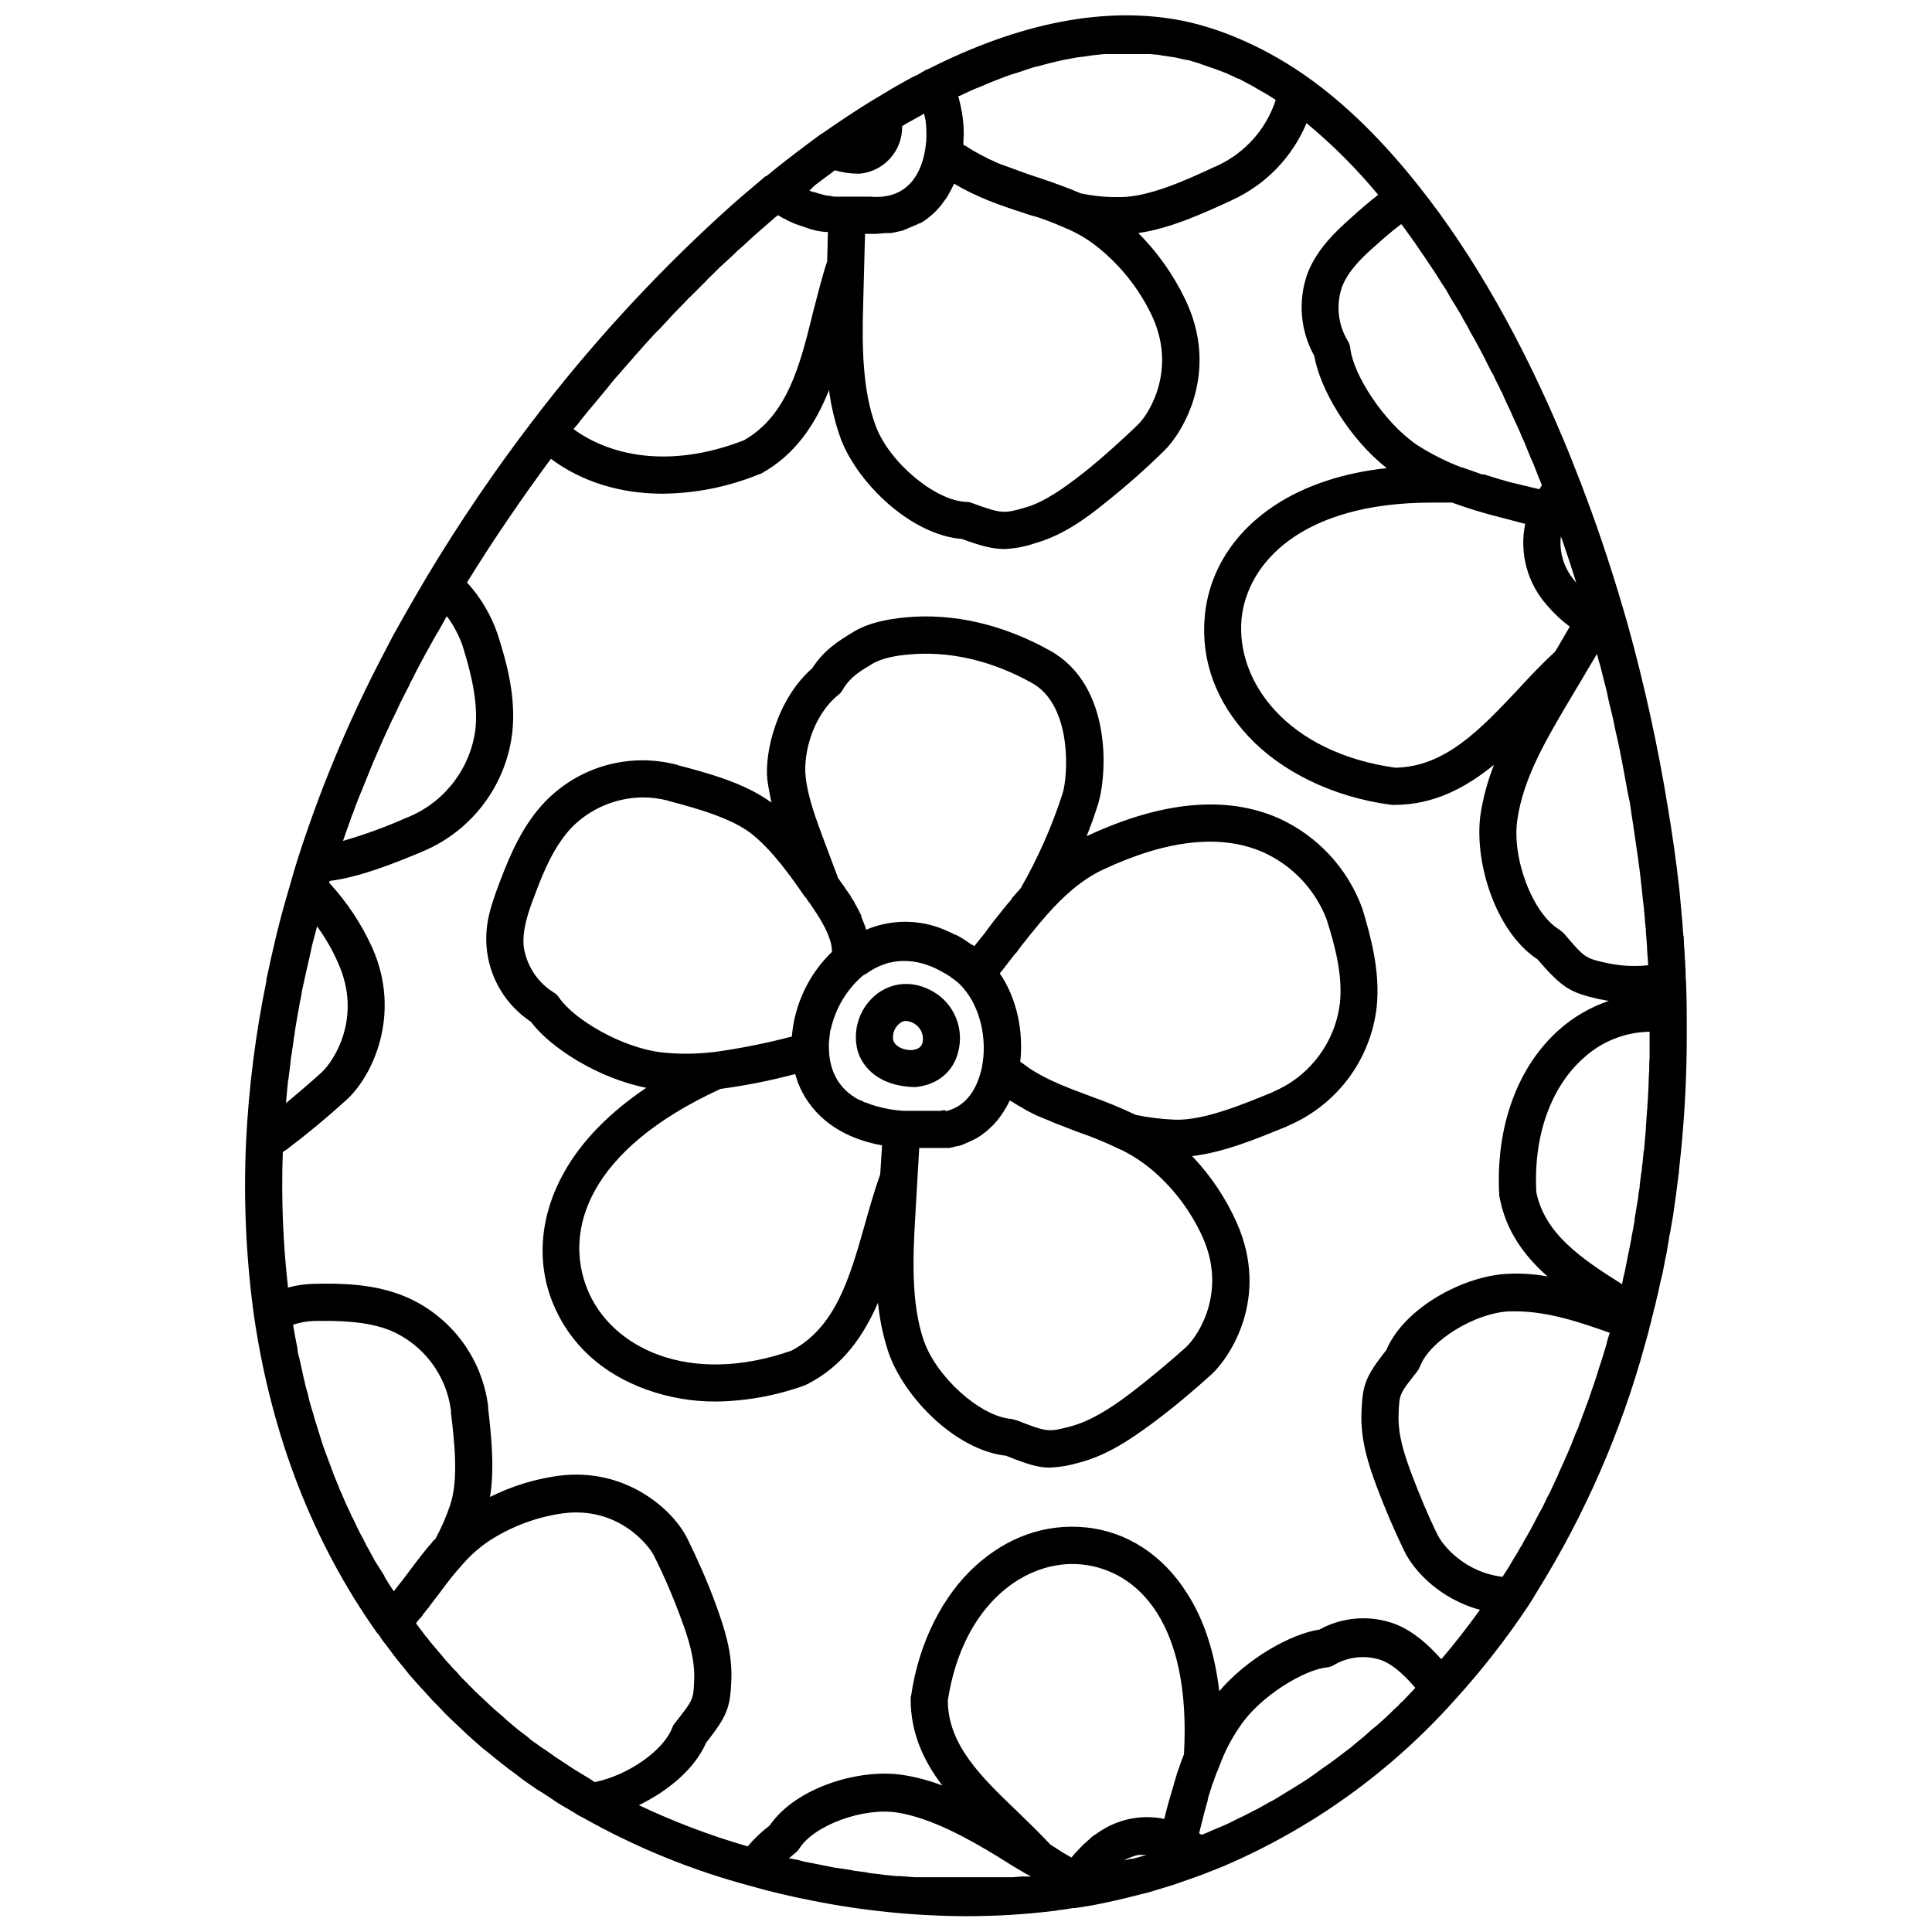 <?xml version="1.0" encoding="UTF-8"?>
<!-- Uploaded to: ICON Repo, www.svgrepo.com, Generator: ICON Repo Mixer Tools -->
<svg width="800px" height="800px" version="1.1" viewBox="144 144 512 512" xmlns="http://www.w3.org/2000/svg">
 <defs>
  <clipPath id="a">
   <path d="m208 148.09h383v503.81h-383z"/>
  </clipPath>
 </defs>
 <g clip-path="url(#a)">
  <path d="m431.98 365.56c1.113-2.754 2.098-5.512 2.953-8.266 2.461-7.578 4.035-31.488-12.594-40.836-12.496-6.988-25.684-10.035-38.375-8.855-4.625 0.492-9.445 1.277-13.777 3.836l-0.297 0.195c-3.543 2.164-7.477 4.527-10.629 9.445-9.445 8.266-12.695 22.434-11.906 29.617 0.297 2.066 0.688 4.035 1.082 6.004-6.887-5.117-16.629-7.773-24.5-9.84l-0.59-0.195h-0.004c-6.148-1.613-12.613-1.559-18.734 0.152-6.125 1.711-11.68 5.023-16.098 9.59-6.004 6.199-9.348 14.168-12.004 21.156s-4.231 11.906-3.445 18.5c0.961 7.625 5.199 14.453 11.609 18.695 5.215 6.988 18.008 15.055 30.602 17.516-9.645 6.496-17.121 14.07-21.746 22.336-6.394 11.316-7.477 23.715-3.051 34.637 4.43 10.926 13.09 18.797 24.898 23.027 5.871 2.102 12.066 3.168 18.301 3.148 8.094-0.102 16.109-1.566 23.715-4.328l0.59-0.297c9.445-4.82 14.859-12.793 18.695-21.551 0.438 4.453 1.359 8.84 2.758 13.09 4.133 12.004 17.809 25.977 31.191 27.453 5.41 2.164 8.363 3.148 11.609 3.148h0.004c2.566-0.121 5.109-0.551 7.574-1.281 7.379-1.871 13.676-6.102 19.387-10.332 5.707-4.231 10.727-8.461 15.742-12.988 5.019-4.527 15.645-20.469 6.789-40.344-2.898-6.504-6.891-12.461-11.805-17.613 8.461-0.984 17.418-4.723 24.895-7.773l0.59-0.297v0.004c6.328-2.703 11.824-7.027 15.938-12.539 4.117-5.516 6.695-12.02 7.481-18.852 0.984-9.348-1.477-18.5-3.836-26.273-3.894-10.582-11.871-19.16-22.141-23.812-13.875-6.102-30.898-4.527-50.578 4.625zm-65.828-37.391h-0.004c0.492-0.367 0.898-0.836 1.18-1.379 1.969-3.344 4.43-4.82 7.578-6.691l0.297-0.195c2.754-1.574 6.297-2.164 9.645-2.461 10.727-0.984 21.941 1.574 32.668 7.578 10.727 6.004 9.543 24.699 8.07 29.324l-0.004-0.004c-2.824 8.73-6.551 17.137-11.117 25.094l-2.363 2.656v0.195c-1.574 1.77-2.953 3.543-4.43 5.41l-0.395 0.492-1.77 2.363h-0.098v0.195l-3.246 4.035v0.004c-0.117-0.184-0.289-0.32-0.492-0.395h-0.098l-1.871-1.277-0.789-0.492-1.18-0.688-0.984-0.395-0.984-0.492-1.082-0.492-0.492-0.195v-0.004c-6.574-2.762-13.988-2.762-20.562 0h-0.102c-0.152-0.574-0.348-1.133-0.59-1.672 0.012-0.109-0.027-0.215-0.098-0.297l-0.59-1.477v-0.297c-0.297-0.492-0.492-0.984-0.789-1.574l-0.195-0.297c-0.195-0.492-0.492-0.887-0.688-1.277v0.004c-0.074-0.082-0.109-0.188-0.102-0.297l-0.887-1.379-0.195-0.395-0.887-1.277h0.004c0-0.055-0.047-0.098-0.102-0.098l-0.887-1.379-0.195-0.195-0.887-1.277-0.297-0.395-3.738-9.938c-2.066-5.609-4.328-11.414-4.922-17.219-0.586-5.809 1.777-15.848 8.664-21.453zm28.242 110.01-1.18 0.195h-9.848c-2.809-0.184-5.582-0.711-8.266-1.574l-1.574-0.59h-0.195l-1.379-0.688h-0.195l-1.277-0.688c0-0.098-0.098-0.098-0.195-0.195l-0.004-0.004c-0.438-0.23-0.836-0.531-1.18-0.887h-0.098c-3.344-2.754-5.117-6.594-5.312-11.414h-0.004c-0.082-1.316-0.016-2.637 0.199-3.938v-0.195c0.098-0.492 0.098-0.887 0.195-1.277v-0.004c0.059-0.051 0.094-0.121 0.098-0.195 1.219-5.461 4.148-10.391 8.363-14.07l0.59-0.395h0.098l0.297-0.195c1.59-1.16 3.348-2.055 5.215-2.66l0.887-0.297h0.195c4.625-1.082 9.543-0.195 14.562 2.856h0.098l1.379 0.887 0.195 0.195 0.984 0.688 0.004 0.004c0.883 0.648 1.676 1.41 2.359 2.262 4.328 5.019 6.297 13.383 4.82 20.762v0.195l0.004 0.004c-0.074 0.078-0.109 0.188-0.098 0.293-0.887 3.836-3.148 9.742-9.445 11.219zm-102.24-29.816c-0.363-0.582-0.875-1.055-1.477-1.379-4.238-2.676-7.109-7.051-7.871-12.004-0.492-4.43 1.18-9.348 2.953-13.875 2.262-6.102 5.117-12.988 9.84-17.91 5.004-5.023 11.801-7.852 18.891-7.871 2.121 0.02 4.234 0.285 6.297 0.789l0.59 0.195c7.086 1.871 16.727 4.527 22.043 8.855 5.312 4.328 9.84 10.629 13.973 16.629h0.098l0.59 0.887 0.59 0.789c2.262 3.344 4.723 6.988 5.609 10.824 0.117 0.582 0.184 1.176 0.199 1.77v0.195c-6.156 5.938-9.934 13.914-10.629 22.438-6.832 1.793-13.762 3.172-20.762 4.133h-0.195c-4.41 0.523-8.867 0.555-13.285 0.098-10.824-1.18-23.617-8.855-27.453-14.562zm61.598 93.578c-27.355 9.543-47.922-0.887-54.121-16.336-6.199-15.449 0-36.801 35.324-53.039l0.004 0.004c6.668-0.887 13.277-2.199 19.777-3.938l0.59 1.871c1.672 4.723 6.988 14.27 22.434 17.023l-0.492 7.676c-1.574 4.43-2.856 8.953-4.133 13.48-3.934 13.871-7.672 27.059-19.383 33.258zm109.03-29.914c6.394 14.465-1.277 26.074-4.527 29.027-3.246 2.953-9.742 8.461-14.957 12.398-5.215 3.938-10.527 7.281-15.941 8.66-5.41 1.379-5.805 1.477-13.777-1.672l-1.477-0.395c-8.266-0.59-19.977-11.121-23.32-20.859-3.344-9.742-2.856-22.043-2.262-32.273l1.082-18.695h7.969l0.887-0.195 0.789-0.195 0.984-0.195 0.688-0.195 0.887-0.395 0.688-0.297 0.887-0.395 0.59-0.297 0.789-0.395 0.789-0.492 0.59-0.395 0.789-0.59 0.492-0.395 0.887-0.789 0.297-0.297h-0.008c0.355-0.301 0.684-0.629 0.984-0.984l0.195-0.195h0.004c1.547-1.781 2.836-3.769 3.836-5.902l2.262 1.379 0.887 0.492 1.477 0.887 2.359 1.18 1.379 0.59 0.984 0.395 1.672 0.688 0.395 0.195 6.594 2.559c3.906 1.316 7.719 2.894 11.414 4.723h0.098c2.731 1.359 5.301 3.008 7.676 4.918 6.004 4.984 10.785 11.281 13.973 18.402zm16.039-102.14c7.684 3.484 13.691 9.844 16.73 17.715 2.164 6.789 4.328 14.762 3.543 22.238h-0.004c-1.25 10.367-7.922 19.289-17.512 23.418l-0.59 0.297c-7.477 3.051-17.809 7.379-25.484 7.184l-0.004-0.004c-3.539-0.129-7.062-0.559-10.527-1.277-3.879-1.848-7.856-3.492-11.906-4.922-5.805-2.164-11.219-4.133-16.039-7.281l-2.066-1.477-0.59-0.395c0.887-7.871-0.789-16.629-5.41-23.418 0.195-0.195 0.195-0.395 0.395-0.492l3.738-4.82h0.098l1.672-2.262 0.492-0.59 1.871-2.363 0.492-0.59 1.77-2.164 0.688-0.789 1.277-1.477c4.43-5.019 9.25-9.348 14.957-12.004 17.023-7.969 31.293-9.445 42.41-4.527zm-86.297 37.688c-5.215-3.641-11.121-3.738-15.844-0.395v0.004c-2.316 1.711-4.074 4.078-5.035 6.797-0.965 2.719-1.098 5.66-0.375 8.453 0.789 2.754 3.938 9.152 14.66 9.645h0.789c5.707-0.59 9.938-4.035 11.219-9.348 1.488-5.684-0.66-11.699-5.414-15.156zm-4.035 12.695c-0.195 0.789-0.688 1.672-2.461 1.969-1.77 0.297-4.723-0.59-5.312-2.559-0.312-1.723 0.371-3.477 1.773-4.527 0.465-0.398 1.059-0.609 1.672-0.59 0.977 0.074 1.906 0.453 2.656 1.082 1.398 1.094 2.051 2.891 1.672 4.625zm202.51-7.379c0-3.445-0.098-6.297-0.195-8.953v-0.004c-0.078-0.652-0.113-1.309-0.098-1.969v-0.887 0.004c-0.082-0.621-0.117-1.246-0.098-1.871 0-0.395-0.098-0.688-0.098-1.082 0-0.395-0.098-1.379-0.098-2.066h-0.004c0.016-0.297-0.016-0.598-0.098-0.887 0-0.887-0.098-1.77-0.098-2.656s-0.098-0.195-0.098-0.395c-0.195-2.656-0.395-5.41-0.688-8.266 0-0.395-0.098-0.688-0.098-1.082l-0.297-3.148c-0.789-7.086-1.77-14.07-2.953-21.156-2.668-16.52-6.25-32.879-10.727-49.004-3.246-11.414-6.887-22.73-11.02-33.75-0.492-1.18-0.887-2.461-1.379-3.641 0-0.195-0.098-0.297-0.195-0.492-1.477-3.836-2.953-7.578-4.527-11.316-10.922-26.074-23.91-48.906-37.984-66.617-9.445-12.004-19.387-21.844-29.617-29.125-10.234-7.281-22.141-12.793-33.359-15.055-20.074-3.938-42.902 0.395-67.602 12.988h-0.195l-2.359 1.375-1.082 0.492-2.363 1.277-1.18 0.688-2.461 1.379-1.082 0.688-3.641 2.164c-4.527 2.754-9.055 5.805-13.578 8.953l-0.102 0.008c-5.215 3.836-10.035 7.477-14.562 11.219l-0.195-0.004c-3.938 3.344-7.969 6.691-11.906 10.332-18.109 16.566-34.707 34.711-49.594 54.219-10.117 13.207-19.477 26.973-28.047 41.23-3.148 5.312-6.199 10.629-9.152 15.941l-3.738 7.184c-8.559 16.633-15.734 33.945-21.449 51.758-0.688 2.164-1.379 4.43-1.969 6.594-0.59 2.164-1.672 5.707-2.461 8.66-0.789 2.953-1.77 6.988-2.559 10.527-0.789 3.543-0.887 4.231-1.379 6.297v0.395h0.004c-2.898 14.074-4.707 28.352-5.414 42.707-0.703 15.348-0.012 30.727 2.066 45.953 4.625 31.883 15.645 60.223 32.57 84.133 0.098 0.098 0.195 0.297 0.395 0.395l1.18 1.77 1.379 1.77 1.379 1.871 1.379 1.77 1.477 1.77 1.379 1.77 1.574 1.77 1.477 1.672 1.574 1.672 1.477 1.672 1.672 1.672 1.477 1.574 1.672 1.672 1.574 1.477 1.77 1.672 1.574 1.477 1.77 1.574 1.672 1.477 1.871 1.477 1.672 1.379 1.871 1.477 1.77 1.379 1.871 1.379 1.77 1.379 1.969 1.379 1.871 1.277 2.066 1.277 1.77 1.18 2.066 1.379 1.871 1.082 2.164 1.277v0.008c0.586 0.418 1.215 0.781 1.867 1.082h0.098l0.297 0.195v0.004c14 7.891 28.945 13.977 44.477 18.105 5.117 1.477 10.629 2.754 16.137 3.836h0.004c13.477 2.703 27.188 4.09 40.934 4.133 7.961 0.008 15.914-0.484 23.812-1.477l0.984-0.195h0.395l3.148-0.492h0.59l4.328-0.688 1.477-0.297 2.856-0.59 1.77-0.395 2.559-0.59 1.969-0.492 2.363-0.59 1.969-0.492 2.262-0.688 1.969-0.59 2.262-0.688 1.969-0.688 2.262-0.789 1.969-0.688 1.871-0.688 0.492-0.195 4.723-1.871-0.004-0.004c23.457-10.012 44.418-25.062 61.402-44.086 7.074-7.769 13.555-16.059 19.387-24.797 0.887-1.379 1.77-2.754 2.559-4.133 12.555-20.234 22.133-42.176 28.438-65.141 0.492-1.77 0.984-3.445 1.379-5.215h-0.004c0.223-0.641 0.387-1.297 0.492-1.969 0.211-0.645 0.375-1.301 0.492-1.969 0.277-0.906 0.508-1.824 0.691-2.754 0.195-0.688 0.297-1.379 0.492-2.066l0.59-2.754 0.492-1.969 0.59-2.953c0.094-0.664 0.223-1.32 0.395-1.969 0.195-0.984 0.395-1.969 0.492-2.856v0.004c0.176-0.777 0.309-1.566 0.391-2.363 0.215-0.875 0.379-1.762 0.492-2.656 0.195-0.887 0.297-1.871 0.492-2.754l0.297-2.164c0.195-1.18 0.297-2.262 0.492-3.445 0.195-1.18 0.098-0.984 0.195-1.574l0.59-4.527v-0.395c1.387-11.953 2.078-23.977 2.066-36.012zm-20.465 84.523-0.59 1.871c-0.195 0.984-0.492 1.871-0.789 2.856l-0.59 1.969-0.887 2.656-0.59 1.969-0.887 2.656c-0.195 0.59-0.492 1.277-0.688 1.969l-0.887 2.559v-0.004c-0.27 0.605-0.5 1.23-0.688 1.871-0.395 0.887-0.688 1.77-0.984 2.656-0.289 0.598-0.52 1.227-0.688 1.867-0.395 0.887-0.789 1.672-1.082 2.559-0.273 0.574-0.504 1.168-0.691 1.773l-1.18 2.754-0.688 1.574-1.477 3.246-0.395 0.984c-0.688 1.477-1.379 2.856-1.969 4.231l-0.59 1.082-1.477 3.051-0.887 1.574-1.277 2.461-0.887 1.672-1.277 2.262v0.004c-0.367 0.57-0.695 1.16-0.984 1.77-0.461 0.699-0.891 1.422-1.281 2.168l-1.082 1.77-1.277 2.164-1.082 1.672-0.492 0.789c-10.137-1.18-15.941-8.461-17.219-11.121-2.559-5.215-4.82-10.629-6.887-16.137-2.066-5.512-3.641-10.43-3.445-15.844 0.195-5.41 0.195-5.312 4.922-11.316l-0.004 0.004c0.32-0.426 0.586-0.887 0.789-1.379 2.559-6.789 14.562-14.168 23.715-14.562h1.477c8.758 0 17.32 2.953 25.094 5.707h-0.004c-0.051 0.055-0.086 0.121-0.098 0.195zm-55.203-294.02 0.492 0.59 2.262 3.148 0.984 1.379 1.672 2.461 1.082 1.574 1.574 2.363 1.18 1.77 1.477 2.363 1.18 1.77 1.379 2.461 1.18 1.871 1.477 2.461 0.004-0.004c0.32 0.676 0.684 1.332 1.082 1.969 0.492 0.789 0.887 1.672 1.379 2.559l1.082 1.871 1.477 2.754 0.984 1.871 1.477 2.953-0.004-0.004c0.289 0.609 0.621 1.203 0.984 1.77 0.492 1.18 1.082 2.262 1.672 3.445 0.191 0.477 0.422 0.938 0.691 1.379 0.688 1.672 1.477 3.246 2.262 4.922l0.492 1.18 1.77 3.836c0.297 0.59 0.492 1.277 0.789 1.871 0.297 0.59 0.984 2.164 1.379 3.246l0.887 2.164h-0.004c0.488 0.992 0.914 2.008 1.281 3.051l0.887 2.262c0.297 0.59 0.492 1.277 0.789 1.871l-0.688 1.082-8.168-1.969-1.969-0.59h-0.102l-4.43-1.379h-0.59l-0.492-0.195-4.723-1.672h-0.195c-4.094-1.57-8.016-3.547-11.711-5.906-8.953-6.102-16.926-18.695-17.711-25.586v0.004c-0.043-0.66-0.246-1.305-0.59-1.871-2.695-4.367-3.273-9.719-1.574-14.562 1.672-4.231 5.312-7.773 9.055-11.02 1.965-1.773 4.227-3.742 6.59-5.512zm44.082 87.871 0.492 1.477 1.77 5.512c0.098 0.098 0.098 0.098 0.098 0.195 0 0.098-0.098-0.195-0.195-0.195l-0.395-0.492h0.004c-2.727-3.219-4.008-7.418-3.543-11.613l0.297 0.789zm-36.016-14.07h5.414c4.098 1.488 8.27 2.769 12.496 3.836l3.051 0.789 2.953 0.789 0.887 0.195h-0.004c-1.609 7.773 0.582 15.852 5.906 21.746 1.75 2.055 3.731 3.906 5.902 5.512l-3.148 5.41-0.789 1.277c-3.445 3.148-6.691 6.594-9.84 10.035-9.938 10.527-19.285 20.469-32.473 20.664-28.734-4.035-42.215-22.828-40.738-39.359 1.383-14.559 15.551-30.895 50.383-30.895zm22.73 83.934c1.574-10.727 7.281-20.469 12.695-29.719l5.215-8.758c0.098-0.098 0.098-0.098 0.098-0.195l1.18-1.969 1.871-3.148v0.004c0.211 0.574 0.375 1.168 0.492 1.77 0.395 1.18 0.688 2.363 0.984 3.641l1.18 4.625c0.195 1.18 0.492 2.363 0.789 3.641 0.297 1.277 0.789 3.051 1.082 4.625 0.297 1.574 0.492 2.461 0.789 3.641 0.297 1.18 0.688 3.148 0.984 4.723 0.297 1.574 0.492 2.363 0.688 3.543l0.887 4.82c0.195 1.18 0.395 2.262 0.688 3.445 0.297 1.18 0.492 3.344 0.789 5.019 0.297 1.672 0.297 2.164 0.492 3.246 0.195 1.082 0.492 3.641 0.789 5.512s0.297 1.871 0.395 2.754c0.395 2.754 0.688 5.512 0.984 8.266 0.297 2.754 0.297 2.953 0.492 4.43h-0.008c-0.02 0.328 0.016 0.664 0.102 0.984 0.098 1.379 0.195 2.856 0.395 4.231v0.688l0.297 3.836v0.59l0.297 4.133v0.297h-0.004c-3.652 0.387-7.34 0.188-10.926-0.59-5.707-1.277-5.805-1.277-11.414-7.871l-1.18-0.984c-7.086-4.231-12.695-18.992-11.121-29.227zm34.934 56.285h0.098v6.887c-0.098 0.984-0.098 1.969-0.098 2.953s-0.098 1.277-0.098 1.871c0 0.59-0.098 1.969-0.098 2.856s-0.098 1.277-0.098 1.871c0 0.59-0.098 2.066-0.195 3.051l-0.004-0.004c0.016 0.527-0.016 1.055-0.098 1.574l-0.297 4.231v0.395c-0.098 1.574-0.297 3.051-0.395 4.625-0.098 1.574-0.098 0.984-0.195 1.477l-0.297 3.051h0.004c-0.117 0.582-0.18 1.176-0.199 1.77-0.195 0.984-0.297 1.969-0.395 2.856h0.004c-0.121 0.617-0.188 1.242-0.199 1.867-0.188 0.91-0.316 1.832-0.395 2.758l-0.297 1.77c-0.195 0.984-0.297 1.969-0.492 2.953s-0.098 0.984-0.195 1.574c-0.098 0.59-0.492 2.856-0.789 4.231v0.195l-0.887 4.43-0.297 1.477-0.59 2.953c-0.098 0.492-0.297 1.082-0.395 1.672l-0.297 1.574c-10.629-6.691-20.469-13.285-22.73-24.402-0.789-14.957 3.836-27.848 12.594-35.621h0.012c4.746-4.32 10.898-6.769 17.316-6.891zm-71.832-221.79c-2.656 2.066-5.019 4.133-7.086 6.004-4.328 3.836-9.152 8.461-11.609 14.762v-0.004c-2.625 7.227-1.977 15.234 1.77 21.945 1.477 8.66 9.055 21.746 19.188 29.719-11.609 1.277-21.648 4.625-29.617 9.84-10.922 7.184-17.516 17.613-18.598 29.422s3.051 22.73 11.609 31.883c8.562 9.152 22.141 16.039 37.883 18.105h0.789c10.527 0 18.992-4.625 26.371-10.629v-0.004c-1.637 4.16-2.824 8.48-3.539 12.891-1.871 12.594 3.836 31.293 15.055 38.672 6.496 7.477 8.461 8.758 16.234 10.527l2.656 0.492v0.004c-4.82 1.629-9.27 4.203-13.086 7.574-11.121 9.84-16.926 25.781-15.941 43.789-0.023 0.234 0.012 0.469 0.098 0.688 1.672 8.953 6.594 15.547 12.695 20.961-3.473-0.633-7.004-0.863-10.527-0.688-11.512 0.492-27.355 8.855-32.176 20.172-5.609 7.184-6.297 9.152-6.594 16.531s1.871 13.875 4.035 19.68c2.164 5.805 4.625 11.512 7.281 17.023s9.645 12.793 20.074 15.645c-3.344 4.625-6.691 8.953-10.234 13.086-3.344-3.738-7.184-7.281-12.004-9.25h-0.004c-6.629-2.547-14.047-2.043-20.27 1.379-7.676 1.18-19.188 7.676-26.566 16.336-1.18-10.137-4.035-18.992-8.562-25.977-6.394-10.137-15.941-16.336-26.766-17.418s-20.859 2.559-29.324 10.234c-8.461 7.676-14.957 20.074-17.023 34.441v-0.004c-0.078 0.188-0.109 0.391-0.098 0.59-0.098 9.152 3.445 16.629 8.363 23.125-3.305-1.273-6.734-2.199-10.23-2.754-11.414-1.871-28.535 3.148-35.523 13.383-2.137 1.609-4.086 3.461-5.805 5.508-9.891-2.852-19.535-6.504-28.832-10.922 7.676-3.738 14.762-9.543 17.809-16.531 5.609-7.184 6.394-9.25 6.691-16.629s-1.871-13.875-4.133-20.074c-2.262-6.199-4.82-11.906-7.477-17.32-3.738-7.676-16.336-19.09-34.242-16.727h-0.004c-6.301 0.863-12.418 2.758-18.105 5.609 1.277-7.773 0.297-16.629-0.492-23.52v-0.492 0.004c-0.789-6.363-3.246-12.406-7.113-17.52-3.871-5.113-9.02-9.117-14.926-11.609-8.07-3.344-16.727-3.543-24.305-3.344-2.262 0.055-4.508 0.387-6.691 0.984-1.352-11.922-1.812-23.93-1.379-35.918l1.18-0.789c5.215-3.938 10.332-8.168 15.645-12.988 6.887-6.199 14.762-22.633 6.887-40.344h0.004c-2.859-6.312-6.711-12.125-11.414-17.219 0-0.195 0.098-0.297 0.098-0.492 8.266-1.082 16.926-4.625 24.109-7.578l0.887-0.395v0.004c6.32-2.711 11.812-7.039 15.926-12.551 4.113-5.512 6.695-12.012 7.492-18.84 0.984-9.152-1.277-18.008-3.938-26.176-1.73-5.031-4.477-9.652-8.066-13.578 6.988-11.316 14.465-22.238 22.238-32.766 8.168 6.102 18.402 9.25 29.617 9.25v-0.004c8.742-0.078 17.391-1.816 25.484-5.117l0.59-0.195c9.25-5.117 14.465-13.285 18.008-22.141 0.57 4.434 1.629 8.789 3.148 12.988 4.527 11.809 18.598 25.387 32.078 26.469 5.117 1.871 8.168 2.656 11.121 2.656v0.004c2.746-0.098 5.465-0.594 8.07-1.477 7.379-2.066 13.578-6.496 19.09-11.02 5.309-4.231 10.398-8.73 15.25-13.484 4.82-4.625 15.055-20.961 5.512-40.441-3.113-6.414-7.269-12.266-12.301-17.316 8.363-1.18 17.219-5.215 24.5-8.562l0.59-0.297h0.004c8.793-4.086 15.742-11.316 19.48-20.27 6.91 5.727 13.266 12.086 18.992 18.992zm9.84 395.67-1.277 1.379-1.969 2.066c-0.508 0.406-0.969 0.867-1.379 1.375-0.703 0.574-1.359 1.199-1.969 1.871l-1.477 1.379-1.969 1.77-1.574 1.277-1.969 1.77-1.574 1.277-1.969 1.672-1.574 1.18-2.066 1.574-1.574 1.18-2.262 1.574-1.477 1.082-2.363 1.672-1.379 0.887-3.148 1.969-0.688 0.395-3.836 2.363-1.18 0.59-2.754 1.574-1.574 0.789-2.461 1.277-1.672 0.789-2.363 1.18-1.77 0.789-2.363 0.984-1.77 0.789-1.277 0.492h-0.004c-0.055 0-0.098-0.043-0.098-0.098l-0.59-0.395h0.098c0.098-0.492 0.297-1.082 0.395-1.574 0.59-2.363 1.18-4.82 1.871-7.086v-0.195c0.098-0.469 0.23-0.926 0.391-1.375l0.297-0.984c0.223-0.539 0.387-1.102 0.492-1.676 0.07-0.078 0.105-0.188 0.098-0.293h0.098c0-0.098 0.098-0.195 0.098-0.297 0.449-1.406 0.977-2.785 1.578-4.133-0.012-0.105 0.023-0.215 0.098-0.293 1.375-3.734 3.227-7.273 5.508-10.531 5.312-7.871 16.926-14.859 22.926-15.449h0.004c0.699-0.078 1.371-0.312 1.969-0.688 3.82-2.223 8.426-2.656 12.594-1.18 3.445 1.379 6.394 4.43 8.953 7.379-0.043-0.02-0.078-0.055-0.098-0.098zm-75.668 45.363-1.574 0.395v-0.004c1.199-0.676 2.492-1.172 3.836-1.473h2.164l-3.445 0.984zm14.367-27.75c-0.59 1.379-0.984 2.656-1.477 4.035l-0.297 0.789c-0.098 0.492-0.297 0.887-0.395 1.379v-0.004c-0.195 0.547-0.359 1.105-0.492 1.672-0.984 3.246-1.871 6.297-2.559 9.25-2.426-0.492-4.918-0.594-7.379-0.293l-1.77 0.297v-0.004c-3.242 0.684-6.297 2.059-8.957 4.035-0.695 0.391-1.328 0.887-1.867 1.477l-1.477 1.277-1.672 1.77c-0.195 0.195-0.297 0.395-0.492 0.492l-0.984 1.18-1.574-0.887-0.984-0.59-3.051-1.969c-2.856-3.051-5.902-6.004-8.953-8.953-9.348-8.953-18.203-17.516-18.203-29.227 3.938-25.684 20.859-37.59 35.621-36.016 14.758 1.582 28.926 15.555 26.957 50.289zm-157.64 6.394-1.477-0.887-2.262-1.379-1.379-0.887-2.363-1.574-1.082-0.688-3.344-2.363h-0.098l-3.445-2.461-0.887-0.789-2.363-1.77-1.18-0.984-1.969-1.672-1.277-1.18-1.871-1.574-1.277-1.18-1.77-1.672-1.277-1.18c-0.59-0.59-1.18-1.082-1.672-1.672h-0.008c-0.449-0.402-0.875-0.828-1.277-1.277l-1.672-1.672-1.18-1.379h-0.004c-0.574-0.512-1.102-1.07-1.574-1.676l-1.277-1.379-1.477-1.77-1.18-1.379-1.574-1.871v0.004c-0.332-0.48-0.691-0.941-1.086-1.379l-1.574-2.066-0.887-1.18c-0.098-0.098-0.098-0.098-0.098-0.195 0-0.098 0.984-1.277 1.574-1.871l0.297-0.492 1.574-1.969 0.492-0.688 1.672-2.164c1.77-2.363 3.344-4.527 5.117-6.594l0.688-0.789 1.477-1.672c1.848-2.039 3.93-3.856 6.199-5.41 5.988-3.941 12.781-6.496 19.879-7.481 14.562-1.871 22.73 8.461 24.109 11.316 2.668 5.34 5.031 10.828 7.082 16.434 1.969 5.215 3.738 10.824 3.543 16.234-0.195 5.41-0.195 5.312-5.019 11.512v0.004c-0.352 0.363-0.621 0.801-0.785 1.277-2.262 6.102-11.809 12.695-20.566 14.465zm-56.781-57.66-0.789-1.477-1.574-2.856-0.887-1.77c-0.492-0.887-0.984-1.77-1.379-2.656l-0.887-1.871c-0.492-0.887-0.887-1.77-1.277-2.656l-0.887-1.871-1.176-2.754c-0.305-0.605-0.566-1.23-0.785-1.871l-1.18-2.856-0.688-1.871-1.77-4.723c-0.59-1.574-1.082-3.246-1.574-4.82l-0.297-0.984c-0.395-1.277-0.887-2.656-1.18-3.938l-0.59-1.871c-0.297-1.082-0.59-2.066-0.789-3.148l-0.59-2.066c-0.195-0.984-0.492-1.969-0.688-2.953s-0.297-1.477-0.492-2.262c-0.195-0.789-0.395-1.969-0.688-2.953-0.297-0.984-0.297-1.477-0.395-2.262l-0.59-3.051c-0.098-0.688-0.297-1.477-0.395-2.164-0.098-0.688-0.098-0.59-0.098-0.887l-0.008 0.008c1.781-0.594 3.637-0.926 5.512-0.984 6.496-0.098 14.07 0 20.367 2.559h0.004c8.703 3.762 14.766 11.844 15.938 21.254v0.59c0.887 7.379 2.066 17.613-0.195 24.305-1.016 3.059-2.301 6.023-3.836 8.855l-0.297 0.395-0.297 0.195-0.688 0.887-0.688 0.789c-0.055 0-0.098 0.043-0.098 0.098-1.871 2.262-3.641 4.625-5.41 6.988l-1.871 2.461-0.492 0.59-1.277 1.672c-0.887-1.277-1.672-2.559-2.461-3.836v-0.195zm-23.023-127.13c0-0.098 0.098-0.195 0.098-0.395l0.59-4.723c0.012-0.531 0.078-1.059 0.199-1.574l0.59-4.035c0.008-0.434 0.074-0.863 0.195-1.281 0.195-1.672 0.492-3.344 0.789-5.019l0.297-1.672c0.195-1.18 0.395-2.363 0.688-3.641l0.297-1.77c0.395-1.672 0.688-3.246 1.082-4.922l0.297-1.277 0.887-3.938c0.098-0.59 0.297-1.277 0.395-1.871l1.082-4.035c0.098-0.297 0.098-0.59 0.195-0.887l-0.004 0.004c2.227 3.027 4.109 6.297 5.609 9.742 6.496 14.465-1.18 26.074-4.43 29.027-3.148 2.856-6.297 5.512-9.348 8.07v-0.59c0.195-1.773 0.293-3.445 0.492-5.215zm75.965-173.18v-0.004c0.512-0.512 0.973-1.07 1.379-1.672l2.066-2.559 1.477-1.77 1.969-2.363 1.477-1.77 1.969-2.461 1.477-1.672 2.066-2.363 1.477-1.672c0.688-0.887 1.477-1.672 2.164-2.461l1.379-1.574 2.262-2.461h-0.004c0.434-0.48 0.895-0.941 1.375-1.375l2.656-2.856 0.887-0.984 3.641-3.738c0.277-0.375 0.609-0.707 0.984-0.984l4.035-4.035c0.688-0.789 1.477-1.477 2.262-2.262l1.477-1.477 2.164-1.969 1.574-1.477h0.004c0.672-0.703 1.395-1.363 2.164-1.965l1.574-1.477 2.066-1.871 1.574-1.379 2.164-1.871 1.574-1.379 0.59-0.395 1.477 0.887h0.098l1.477 0.789h0.098l0.59 0.297 0.984 0.395 2.856 0.984 1.18 0.395c1.254 0.359 2.539 0.59 3.84 0.688h0.59l-0.195 7.773c-1.477 4.43-2.559 9.055-3.738 13.48-3.445 14.07-6.789 27.355-18.301 33.949-19.977 7.773-35.816 3.938-45.164-2.953zm63.961-64.453 3.148-2.363 0.688-0.492 1.18-0.887c1.918 0.566 3.906 0.863 5.906 0.887h0.688c6.461-0.617 11.352-6.109 11.219-12.594l1.277-0.789 1.277-0.688 2.656-1.477 0.59-0.395 0.297 1.277v0.195c0 0.098 0.098 0.098 0.098 0.195l0.004 0.008c0.219 1.793 0.285 3.606 0.195 5.41 0.023 0.266-0.008 0.535-0.098 0.789v0.492-0.004c-0.078 0.188-0.113 0.391-0.098 0.594-0.074 0.254-0.109 0.52-0.098 0.785-0.078 0.117-0.113 0.254-0.102 0.395-0.887 4.82-3.938 12.793-14.367 11.906h-9.645l-1.082-0.195h0.004c-0.941-0.082-1.867-0.281-2.754-0.594h-0.195l-1.082-0.395-0.297 0.004-1.082-0.395h-0.098l1.18-1.18zm58.648 8.66-0.004-0.004c2.644 0.879 5.238 1.898 7.773 3.051l0.492 0.195v0.004c2.633 1.164 5.113 2.652 7.379 4.426 6.172 4.852 11.152 11.043 14.566 18.105 6.887 14.27-0.395 26.176-3.543 29.227-3.148 3.051-9.445 8.855-14.465 12.793s-10.332 7.773-15.645 9.25c-5.312 1.477-5.805 1.672-13.875-1.277v-0.004c-0.469-0.191-0.973-0.293-1.477-0.293-8.266-0.297-20.367-10.43-24.008-20.074s-3.641-21.941-3.344-32.176l0.492-18.793h3.051l2.363-0.195h1.379l1.082-0.195 2.164-0.492 0.59-0.297h0.098l3.246-1.379 0.297-0.195h0.297l0.59-0.395h0.098l-0.008-0.004c1.863-1.211 3.523-2.703 4.922-4.43l1.574-2.164 0.984-1.77 0.887-1.77c5.902 3.543 12.102 5.707 18.203 7.676l1.77 0.59zm39.555-41.625h0.395l2.953 0.887 0.492 0.195 2.856 0.984 0.59 0.195 2.856 1.082 0.492 0.195 2.953 1.379h0.195l2.953 1.574 0.395 0.195 2.856 1.672 0.59 0.297 2.856 1.77-0.012 0.004c0 0.109 0.09 0.195 0.195 0.195-2.504 7.648-8.059 13.914-15.348 17.32l-0.688 0.297c-7.379 3.445-17.516 8.07-25.094 8.07v-0.004c-3.535 0.082-7.07-0.246-10.531-0.984-3.445-1.477-6.988-2.754-10.527-3.938l-3.543-1.18-6.199-2.262-0.59-0.195-1.477-0.59-0.789-0.395-1.379-0.59-0.688-0.395-1.379-0.688-0.492-0.297h0.004c-1.203-0.594-2.356-1.285-3.445-2.066h-0.195l-0.395-0.297v-0.887c0-0.688 0.098-1.379 0.098-1.969v0.004c-0.008-1.914-0.172-3.82-0.488-5.707-0.195-1.082-0.492-2.363-0.789-3.641-0.008-0.078-0.043-0.148-0.098-0.199-0.043-0.16-0.074-0.324-0.098-0.492h0.297l1.672-0.789 2.363-1.082 1.77-0.688 2.262-0.984 1.77-0.688 2.262-0.887 1.672-0.59 2.262-0.688 1.672-0.59 2.164-0.688 1.672-0.395 2.164-0.59 1.672-0.395 2.066-0.492 1.672-0.297 2.066-0.395 1.672-0.195 1.969-0.297 1.672-0.195 1.969-0.195h12.004l2.262 0.195 1.082 0.195 3.344 0.492zm-199.16 152.82 0.887-1.477 1.77-3.148c0.129-0.285 0.293-0.551 0.492-0.789 1.691 2.293 3.047 4.809 4.035 7.481 2.262 7.184 4.231 14.859 3.543 22.238-1.246 10.316-7.879 19.195-17.418 23.32l-0.984 0.395c-5.43 2.414-11.016 4.453-16.727 6.098l2.363-6.691c0.305-0.668 0.566-1.359 0.785-2.066 0.59-1.574 1.18-3.148 1.871-4.723 0.688-1.574 0.688-1.77 1.082-2.656s1.082-2.754 1.672-4.133l1.18-2.754 1.77-4.035 1.277-2.754c0.59-1.379 1.277-2.754 1.969-4.133l1.18-2.559 2.262-4.43h0.008c0.301-0.75 0.664-1.473 1.082-2.164 1.082-2.262 2.262-4.43 3.445-6.594zm97.809 324.62-1.379-0.395-2.559-0.492h-0.098l1.77-1.477h0.004c0.379-0.309 0.711-0.676 0.984-1.082 3.836-6.199 17.023-11.02 26.074-9.543 9.055 1.477 18.895 6.988 26.766 11.809l3.938 2.461 3.836 2.262h0.195l0.492 0.395h-2.359l-2.461 0.195h-25.879l-3.836-0.297h-0.887l-3.051-0.297-1.477-0.195-2.559-0.297-1.574-0.297-2.461-0.297-1.477-0.297-2.656-0.395-1.379-0.195-3.938-0.789z"/>
 </g>
</svg>